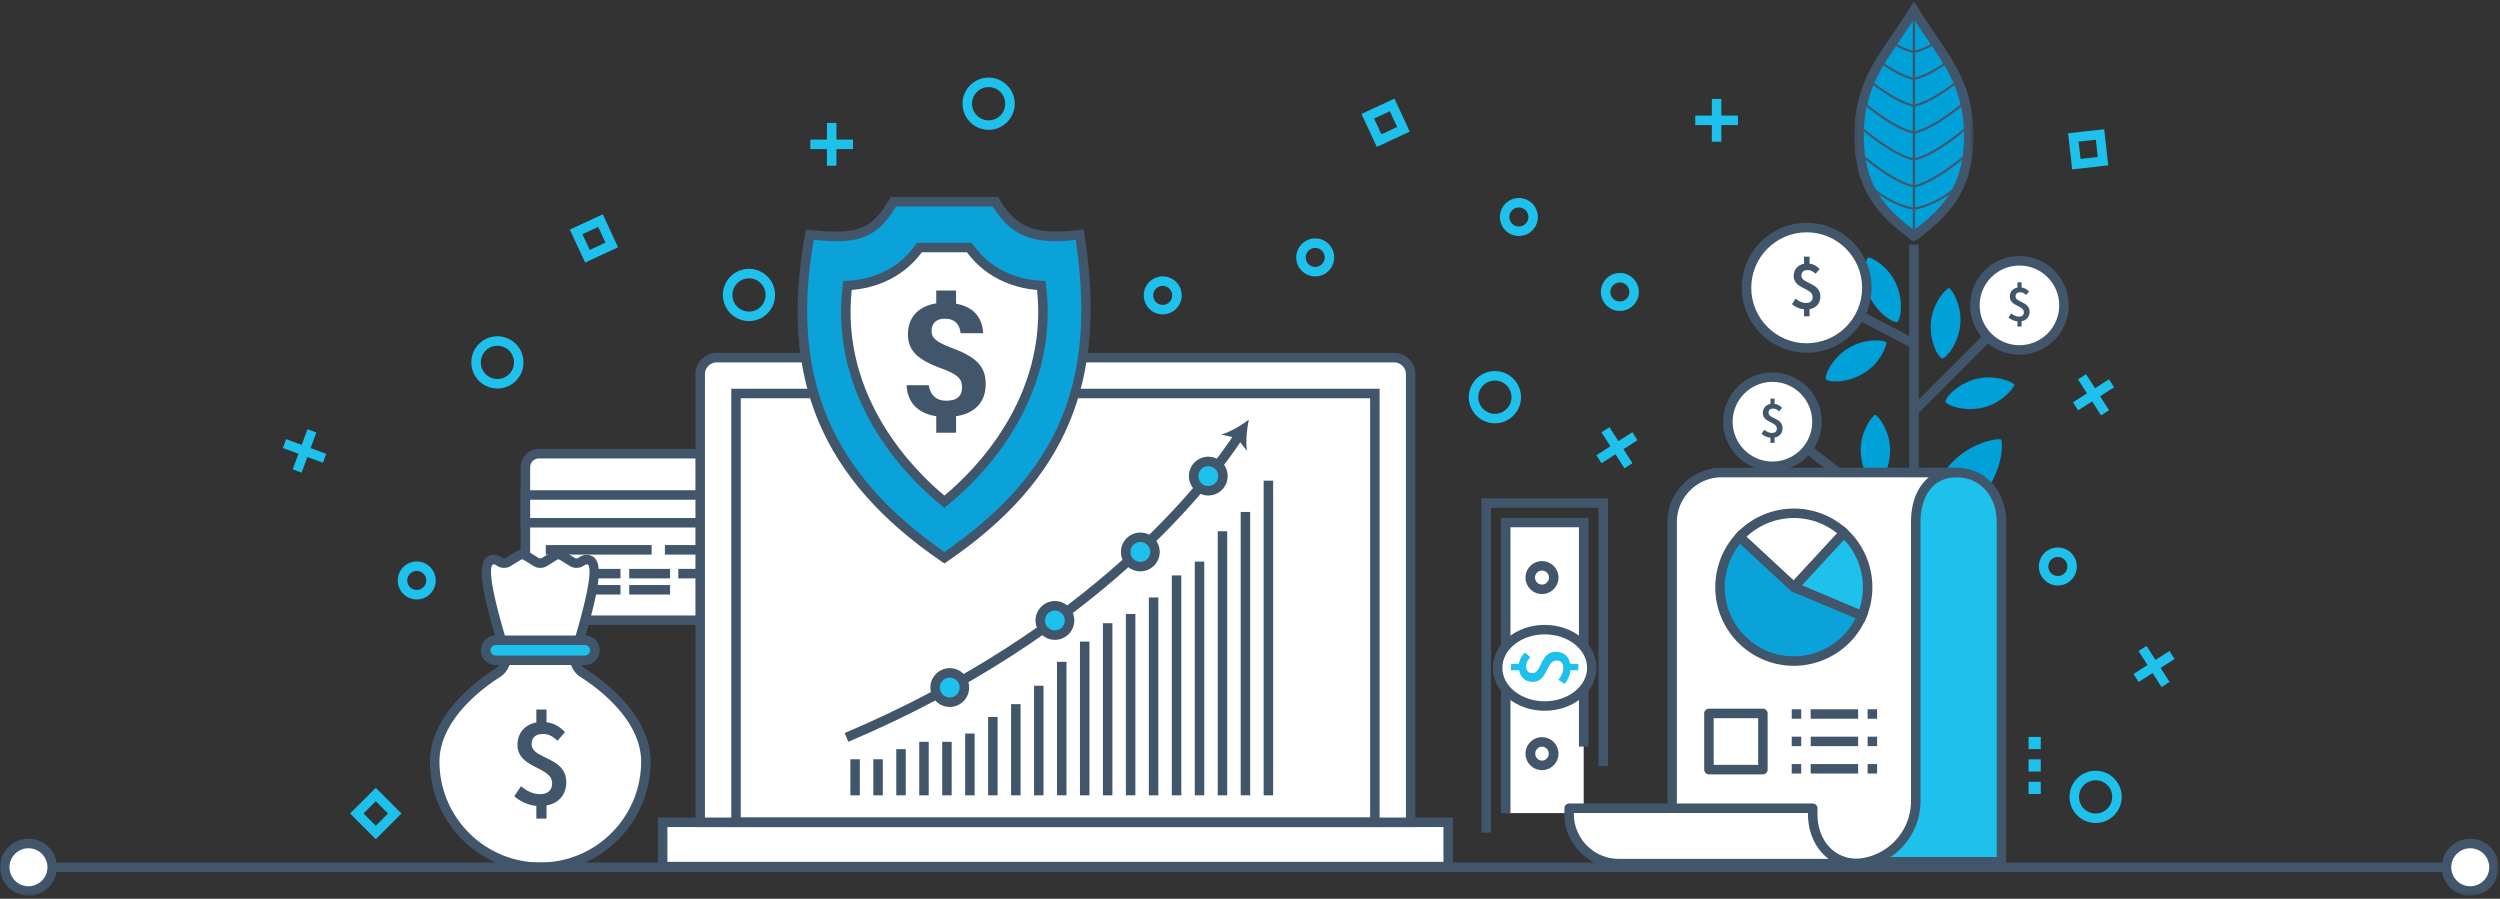 <svg width="701" height="252" xmlns="http://www.w3.org/2000/svg" xmlns:xlink="http://www.w3.org/1999/xlink"><rect width="100%" height="100%" fill="#333333" stroke="none"/><defs><path id="a" d="M1.179.834h33.437v67.56H1.18z"/><path id="c" d="M0 251.668h700.637V.834H0z"/></defs><g fill="none" fill-rule="evenodd"><path fill="#42566B" d="M535.334 156.013h2.66V68.586h-2.66z"/><path fill="#42566B" d="M535.848 150.115l-32.532-25.27 1.633-2.103 32.532 25.27zM537.605 116.189l-1.881-1.883 23.49-23.516 1.881 1.883zM536.05 97.573l-16.267-8.49 1.23-2.361 16.266 8.49z"/><g transform="translate(0 -.502)"><path d="M541.447 146.51c-1.164-1.693-.094-9.438 5.139-15.503 5.18-6 12.681-7.68 14.533-7.288.654 1.777.085 9.45-5.095 15.45-5.235 6.066-12.733 8.248-14.577 7.342M511.98 106.843c-.396-1.302 1.83-5.972 6.347-8.744 4.47-2.744 9.537-2.297 10.627-1.68.057 1.253-1.841 5.98-6.31 8.723-4.518 2.773-9.684 2.644-10.665 1.701M531.983 90.812c-1.34.228-5.687-2.572-7.866-7.407-2.155-4.784-1.07-9.762-.32-10.765 1.247.102 5.691 2.584 7.846 7.368 2.18 4.835 1.397 9.95.34 10.804M525.898 136.712c-1.315-.34-4.145-4.67-4.165-9.973-.02-5.25 2.997-9.352 4.09-9.962 1.1.602 4.147 4.682 4.165 9.93.02 5.305-2.777 9.655-4.09 10.005M505.35 150.895c.018-1.36 3.55-5.135 8.695-6.41 5.089-1.26 9.784.702 10.634 1.62-.323 1.211-3.562 5.14-8.651 6.402-5.144 1.274-10.03-.417-10.679-1.612M545.509 113.14c.017-1.36 3.552-5.135 8.695-6.41 5.088-1.26 9.785.702 10.635 1.622-.324 1.21-3.562 5.139-8.653 6.4-5.143 1.274-10.028-.417-10.677-1.611M544.575 101.039c-1.276-.472-3.651-5.066-3.134-10.345.51-5.223 3.927-8.998 5.076-9.495 1.03.71 3.65 5.078 3.138 10.3-.515 5.28-3.738 9.325-5.08 9.54M536.664 66.722c-8.538-6.49-15.389-13.03-15.389-28.186 0-16.052 8.124-23.165 15.39-35.137 7.263 11.972 15.388 19.085 15.388 35.137 0 15.156-6.852 21.696-15.389 28.186" fill="#00A0D8"/><g transform="translate(518.767)"><mask id="b" fill="#fff"><use xlink:href="#a"/></mask><path d="M17.898 5.917c-1.303 2.044-2.61 3.95-3.886 5.807C8.554 19.678 3.84 26.546 3.84 38.537c0 14.19 6.035 20.325 14.059 26.509 8.023-6.184 14.058-12.32 14.058-26.51 0-11.99-4.715-18.858-10.173-26.812-1.276-1.857-2.583-3.763-3.885-5.807zm0 62.476l-.804-.61C8.387 61.162 1.18 54.394 1.18 38.536c0-12.818 4.932-20.002 10.641-28.32 1.627-2.37 3.31-4.822 4.942-7.51L17.898.833l1.136 1.874c1.632 2.688 3.314 5.14 4.941 7.51 5.71 8.318 10.641 15.502 10.641 28.32 0 15.858-7.208 22.626-15.915 29.245l-.803.611z" fill="#42566B" mask="url(#b)"/></g><path d="M549.868 51.369c-.194.493-.404.97-.622 1.437-3.702 3.406-8.29 5.808-12.533 6.513a.406.406 0 01-.098 0c-4.242-.705-8.831-3.107-12.535-6.513a27.62 27.62 0 01-.62-1.437c3.76 3.842 8.685 6.583 13.204 7.346 4.518-.763 9.444-3.504 13.204-7.346" fill="#42566B"/><path d="M551.817 43.134a36.16 36.16 0 01-.104.898c-4.211 3.652-10.82 8.3-14.999 8.993a.313.313 0 01-.1 0c-4.18-.693-10.787-5.34-15-8.993a36.198 36.198 0 01-.102-.898c4.07 3.604 10.974 8.566 15.152 9.288 4.179-.722 11.081-5.684 15.153-9.288" fill="#42566B"/><path d="M551.948 35.48c.017.253.028.514.041.773-4.194 3.686-11.001 8.527-15.275 9.236a.305.305 0 01-.099 0c-4.274-.709-11.081-5.55-15.278-9.236.013-.259.026-.518.044-.773 4.051 3.613 11.059 8.676 15.283 9.405 4.225-.73 11.231-5.792 15.284-9.405" fill="#42566B"/><path d="M550.904 28.85c.056.219.109.44.16.661-4.219 3.553-10.38 7.782-14.35 8.44a.305.305 0 01-.099 0c-3.973-.658-10.133-4.886-14.351-8.439.052-.222.105-.443.16-.661 4.13 3.499 10.359 7.827 14.24 8.498 3.88-.671 10.11-5 14.24-8.498" fill="#42566B"/><path d="M548.857 22.977c.085.193.172.383.255.578-4.012 3.126-9.005 6.297-12.399 6.859a.305.305 0 01-.098 0c-3.395-.562-8.387-3.733-12.4-6.86.083-.194.17-.384.256-.577 3.951 3.085 8.912 6.268 12.193 6.833 3.282-.565 8.242-3.748 12.193-6.833M545.99 17.56c.106.175.21.354.315.53-3.357 2.34-6.957 4.35-9.592 4.786a.305.305 0 01-.098 0c-2.635-.436-6.235-2.446-9.592-4.787.105-.175.209-.354.316-.53 3.286 2.296 6.803 4.279 9.325 4.716 2.523-.437 6.037-2.42 9.326-4.716M542.524 12.254l.347.507c-2.243 1.31-4.412 2.29-6.157 2.578a.245.245 0 01-.099 0c-1.746-.289-3.917-1.269-6.157-2.578l.345-.507c2.15 1.256 4.216 2.198 5.862 2.483 1.644-.285 3.71-1.227 5.859-2.483" fill="#42566B"/><mask id="d" fill="#fff"><use xlink:href="#c"/></mask><path fill="#42566B" mask="url(#d)" d="M536.332 66.721h.665V3.398h-.665z"/><path d="M566.253 98.631c-6.888 0-12.49-5.609-12.49-12.502 0-6.892 5.602-12.501 12.49-12.501 6.886 0 12.487 5.609 12.487 12.5 0 6.894-5.601 12.503-12.487 12.503" fill="#FFF" mask="url(#d)"/><path d="M566.253 74.96c-6.154 0-11.16 5.01-11.16 11.17 0 6.159 5.006 11.168 11.16 11.168 6.152 0 11.157-5.01 11.157-11.168 0-6.16-5.005-11.17-11.157-11.17m0 25.001c-7.62 0-13.82-6.205-13.82-13.83 0-7.63 6.2-13.835 13.82-13.835 7.619 0 13.817 6.206 13.817 13.834 0 7.626-6.198 13.831-13.817 13.831" fill="#42566B" mask="url(#d)"/><path d="M568.096 83.216c-.535-.493-.984-.767-1.679-.767-.78 0-1.257.406-1.257 1.157 0 1.738 3.934 1.39 3.934 4.314 0 1.376-.81 2.389-2.242 2.65v1.489h-1.157v-1.446c-.883-.087-1.85-.492-2.502-1.1l.753-1.13c.68.536 1.36.897 2.14.897.94 0 1.402-.462 1.402-1.244 0-1.91-3.933-1.635-3.933-4.357 0-1.346.84-2.302 2.14-2.534V79.67h1.157v1.447c.926.116 1.56.565 2.097 1.13l-.853.969z" fill="#42566B" mask="url(#d)"/><path d="M496.992 131.253c-6.887 0-12.488-5.608-12.488-12.502 0-6.892 5.601-12.5 12.488-12.5s12.489 5.608 12.489 12.5c0 6.894-5.602 12.502-12.49 12.502" fill="#FFF" mask="url(#d)"/><path d="M496.993 107.582c-6.153 0-11.159 5.01-11.159 11.17 0 6.158 5.006 11.169 11.159 11.169 6.152 0 11.157-5.011 11.157-11.17 0-6.158-5.005-11.169-11.157-11.169m0 25.002c-7.62 0-13.82-6.205-13.82-13.833 0-7.627 6.2-13.832 13.82-13.832s13.818 6.205 13.818 13.832c0 7.628-6.199 13.833-13.818 13.833" fill="#42566B" mask="url(#d)"/><path d="M498.835 115.838c-.534-.493-.983-.767-1.678-.767-.78 0-1.257.406-1.257 1.157 0 1.738 3.932 1.39 3.932 4.315 0 1.375-.808 2.389-2.24 2.65v1.488h-1.157v-1.446c-.883-.086-1.85-.491-2.503-1.1l.753-1.13c.68.536 1.36.897 2.14.897.94 0 1.403-.462 1.403-1.244 0-1.91-3.933-1.635-3.933-4.356 0-1.347.84-2.303 2.14-2.534v-1.477h1.156v1.449c.927.115 1.562.564 2.098 1.129l-.854.97z" fill="#42566B" mask="url(#d)"/><path d="M506.595 98.088c-9.303 0-16.872-7.577-16.872-16.888 0-9.313 7.569-16.89 16.872-16.89s16.872 7.577 16.872 16.89c0 9.311-7.569 16.888-16.872 16.888" fill="#FFF" mask="url(#d)"/><path d="M506.595 65.643c-8.568 0-15.54 6.978-15.54 15.556s6.972 15.557 15.54 15.557c8.569 0 15.542-6.979 15.542-15.557s-6.973-15.556-15.542-15.556m0 33.776c-10.036 0-18.2-8.173-18.2-18.22 0-10.046 8.164-18.22 18.2-18.22s18.202 8.174 18.202 18.22c0 10.047-8.166 18.22-18.202 18.22" fill="#42566B" mask="url(#d)"/><path d="M509.085 77.263c-.722-.666-1.329-1.036-2.266-1.036-1.054 0-1.698.548-1.698 1.564 0 2.346 5.313 1.877 5.313 5.827 0 1.858-1.096 3.227-3.029 3.58v2.01h-1.563v-1.953c-1.192-.115-2.498-.664-3.38-1.484l1.017-1.526c.919.723 1.838 1.21 2.891 1.21 1.27 0 1.895-.624 1.895-1.68 0-2.58-5.313-2.21-5.313-5.886 0-1.819 1.133-3.11 2.89-3.423v-1.994h1.563v1.956c1.252.156 2.11.762 2.832 1.525l-1.152 1.31z" fill="#42566B" mask="url(#d)"/><path d="M236.733 170.61a3.805 3.805 0 01-3.804 3.807h-81.804a3.806 3.806 0 01-3.804-3.807v-39.084a3.806 3.806 0 013.804-3.807h81.804a3.805 3.805 0 013.804 3.807v39.084z" fill="#FFF" mask="url(#d)"/><path d="M151.125 129.05a2.478 2.478 0 00-2.474 2.476v39.084a2.478 2.478 0 002.474 2.476h81.804a2.478 2.478 0 002.474-2.476v-39.084a2.478 2.478 0 00-2.474-2.475h-81.804zm81.804 46.699h-81.804a5.142 5.142 0 01-5.134-5.139v-39.084a5.142 5.142 0 015.134-5.139h81.804a5.142 5.142 0 015.135 5.139v39.084a5.142 5.142 0 01-5.135 5.139z" fill="#42566B" mask="url(#d)"/><path fill="#FFF" mask="url(#d)" d="M147.32 147.08h89.413v-7.782H147.32z"/><path d="M148.65 145.75h86.754v-5.12h-86.753v5.12zm-2.66 2.664h92.075v-10.448H145.99v10.448z" fill="#42566B" mask="url(#d)"/><path d="M186.44 154.677h27.668" fill="#FFF" mask="url(#d)"/><path fill="#42566B" mask="url(#d)" d="M186.44 156.01h27.668v-2.664h-27.667z"/><path d="M153.039 154.677h29.68" fill="#FFF" mask="url(#d)"/><path fill="#42566B" mask="url(#d)" d="M153.039 156.01h29.679v-2.664h-29.68z"/><path d="M153.039 161.35h20.94" fill="#FFF" mask="url(#d)"/><path fill="#42566B" mask="url(#d)" d="M153.039 162.682h20.94v-2.663h-20.94z"/><path d="M176.432 161.35h11.445" fill="#FFF" mask="url(#d)"/><path fill="#42566B" mask="url(#d)" d="M176.433 162.682h11.444v-2.663h-11.444z"/><path d="M153.039 165.877h20.94" fill="#FFF" mask="url(#d)"/><path fill="#42566B" mask="url(#d)" d="M153.039 167.209h20.94v-2.663h-20.94z"/><path d="M176.432 165.877h11.445" fill="#FFF" mask="url(#d)"/><path fill="#42566B" mask="url(#d)" d="M176.433 167.209h11.444v-2.663h-11.444z"/><path d="M190.192 161.35h11.445" fill="#FFF" mask="url(#d)"/><path fill="#42566B" mask="url(#d)" d="M190.192 162.682h11.445v-2.663h-11.445zM418.074 233.967h-2.66V140.22h35.448v75.104h-2.66v-72.44h-30.128z"/><path fill="#FFF" mask="url(#d)" d="M422.208 228.496h21.86v-81.472h-21.86z"/><path fill="#42566B" mask="url(#d)" d="M423.539 228.496h-2.66v-82.804h24.52v64.162h-2.66v-61.499h-19.2z"/><path d="M446.345 187.76c0 5.915-5.913 10.71-13.207 10.71-7.294 0-13.206-4.795-13.206-10.71 0-5.915 5.912-10.712 13.206-10.712s13.207 4.797 13.207 10.712" fill="#FFF" mask="url(#d)"/><path d="M433.138 178.381c-6.548 0-11.876 4.207-11.876 9.379s5.328 9.38 11.876 9.38c6.549 0 11.877-4.208 11.877-9.38 0-5.172-5.328-9.379-11.877-9.379m0 21.421c-8.014 0-14.536-5.402-14.536-12.042s6.522-12.042 14.536-12.042c8.016 0 14.538 5.402 14.538 12.042s-6.522 12.042-14.538 12.042" fill="#42566B" mask="url(#d)"/><path d="M429.104 184.78c-.75.815-1.168 1.501-1.168 2.561 0 1.19.617 1.919 1.763 1.919 2.647 0 2.117-6.004 6.573-6.004 2.095 0 3.638 1.237 4.036 3.422h2.267v1.766h-2.202c-.132 1.349-.75 2.825-1.675 3.82l-1.721-1.148c.815-1.038 1.365-2.077 1.365-3.267 0-1.435-.704-2.143-1.895-2.143-2.91 0-2.492 6.005-6.637 6.005-2.051 0-3.506-1.28-3.859-3.267h-2.25v-1.766h2.206c.176-1.414.86-2.383 1.72-3.201l1.477 1.302z" fill="#1EC1EB" mask="url(#d)"/><path d="M435.658 162.452a3.286 3.286 0 01-3.284 3.288 3.286 3.286 0 01-3.283-3.288 3.286 3.286 0 013.283-3.288 3.286 3.286 0 013.284 3.288" fill="#FFF" mask="url(#d)"/><path d="M432.374 160.496a1.956 1.956 0 000 3.912 1.956 1.956 0 000-3.912m0 6.574a4.62 4.62 0 01-4.614-4.618c0-2.546 2.07-4.619 4.614-4.619a4.623 4.623 0 014.615 4.62 4.62 4.62 0 01-4.615 4.617" fill="#42566B" mask="url(#d)"/><path d="M435.658 211.824a3.286 3.286 0 01-3.284 3.288 3.286 3.286 0 01-3.283-3.288 3.286 3.286 0 013.283-3.287 3.286 3.286 0 013.284 3.287" fill="#FFF" mask="url(#d)"/><path d="M432.374 209.869a1.957 1.957 0 000 3.912 1.957 1.957 0 000-3.912m0 6.574a4.621 4.621 0 01-4.614-4.618c0-2.548 2.07-4.62 4.614-4.62a4.622 4.622 0 014.615 4.62 4.621 4.621 0 01-4.615 4.618" fill="#42566B" mask="url(#d)"/><path fill="#FFF" mask="url(#d)" d="M185.812 243.5h220.261v-12.43H185.812z"/><path d="M187.14 242.168h217.602v-9.765H187.14v9.765zm-2.66 2.663h222.922V229.74H184.48v15.09z" fill="#42566B" mask="url(#d)"/><path d="M395.55 231.07V105.449a4.668 4.668 0 00-4.663-4.666h-189.89a4.669 4.669 0 00-4.664 4.666v125.62H395.55z" fill="#FFF" mask="url(#d)"/><path d="M197.664 229.74h196.557V105.45a3.338 3.338 0 00-3.334-3.336h-189.89a3.338 3.338 0 00-3.333 3.336v124.29zm199.217 2.663H195.004V105.45a6.003 6.003 0 015.994-5.999h189.89a6.003 6.003 0 015.993 5.999v126.953z" fill="#42566B" mask="url(#d)"/><path d="M207.709 229.739h176.468v-117.57H207.71v117.57zm-2.662 2.663h181.79V109.505h-181.79v122.897z" fill="#42566B" mask="url(#d)"/><path d="M237.877 208.5l-1.036-2.453c69.594-29.478 101.318-71.74 109.383-83.99l2.222 1.468c-8.17 12.407-40.285 55.206-110.569 84.974" fill="#42566B" mask="url(#d)"/><path d="M350.167 118.178c-2.163 1.642-5.22 3.445-7.711 4.181l4.424.99 2.77 3.592c-.39-2.571-.054-6.105.517-8.763" fill="#42566B" mask="url(#d)"/><path d="M270.416 193.289a4.107 4.107 0 01-4.104 4.11 4.107 4.107 0 01-4.105-4.11 4.107 4.107 0 014.105-4.11 4.107 4.107 0 014.104 4.11" fill="#1EC1EB" mask="url(#d)"/><path d="M266.31 190.512a2.78 2.78 0 00-2.773 2.777 2.78 2.78 0 002.774 2.777 2.78 2.78 0 002.775-2.777 2.78 2.78 0 00-2.775-2.777m0 8.218c-2.996 0-5.434-2.441-5.434-5.441s2.438-5.44 5.434-5.44a5.443 5.443 0 015.435 5.44c0 3-2.438 5.44-5.435 5.44" fill="#42566B" mask="url(#d)"/><path d="M299.903 174.475a4.107 4.107 0 01-4.104 4.11 4.107 4.107 0 01-4.105-4.11 4.107 4.107 0 014.105-4.11 4.107 4.107 0 014.104 4.11" fill="#1EC1EB" mask="url(#d)"/><path d="M295.799 171.699a2.778 2.778 0 00-2.774 2.776 2.779 2.779 0 002.774 2.778 2.779 2.779 0 002.773-2.778 2.778 2.778 0 00-2.773-2.776m0 8.217a5.443 5.443 0 01-5.434-5.44c0-3.001 2.437-5.44 5.434-5.44a5.443 5.443 0 015.433 5.44c0 3-2.438 5.44-5.433 5.44" fill="#42566B" mask="url(#d)"/><path d="M323.853 155.269a4.107 4.107 0 01-4.103 4.109 4.107 4.107 0 01-4.105-4.11 4.107 4.107 0 014.105-4.109 4.107 4.107 0 014.103 4.11" fill="#1EC1EB" mask="url(#d)"/><path d="M319.749 152.492a2.78 2.78 0 00-2.775 2.777 2.78 2.78 0 002.775 2.777 2.78 2.78 0 002.775-2.777 2.78 2.78 0 00-2.775-2.777m0 8.217a5.444 5.444 0 01-5.435-5.44c0-3 2.438-5.44 5.435-5.44a5.443 5.443 0 015.435 5.44c0 3-2.438 5.44-5.435 5.44" fill="#42566B" mask="url(#d)"/><path d="M342.91 134a4.107 4.107 0 01-4.103 4.109 4.107 4.107 0 01-4.105-4.11 4.107 4.107 0 014.105-4.109 4.107 4.107 0 014.104 4.11" fill="#1EC1EB" mask="url(#d)"/><path d="M338.806 131.224a2.78 2.78 0 00-2.774 2.776 2.78 2.78 0 002.774 2.778A2.78 2.78 0 00341.58 134a2.78 2.78 0 00-2.774-2.776m0 8.217a5.444 5.444 0 01-5.435-5.441c0-3 2.439-5.44 5.435-5.44a5.442 5.442 0 015.434 5.44c0 3-2.437 5.44-5.434 5.44M238.44 223.51h2.66v-10.106h-2.66zM244.878 223.51h2.66v-10.106h-2.66zM251.316 223.51h2.66v-12.942h-2.66zM257.754 223.51h2.66v-15.005h-2.66zM264.192 223.51h2.66v-15.005h-2.66zM270.631 223.51h2.66v-17.326h-2.66zM277.07 223.51h2.66v-21.965h-2.66zM283.507 223.51h2.66v-25.575h-2.66zM289.945 223.51h2.66v-30.73h-2.66zM296.383 223.51h2.66v-37.432h-2.66zM302.821 223.51h2.66v-43.105h-2.66zM309.26 223.51h2.66v-48.26h-2.66zM315.699 223.51h2.66v-50.84h-2.66zM322.137 223.51h2.66v-55.48h-2.66zM328.575 223.51h2.66v-61.667h-2.66zM335.013 223.51h2.66v-65.534h-2.66zM341.45 223.51h2.661v-74.04h-2.66zM347.89 223.51h2.66v-79.456h-2.66zM354.328 223.51h2.66v-88.22h-2.66z" fill="#42566B" mask="url(#d)"/><path d="M227.07 66.337c12.064 1.099 17.685.848 23.413-9.266h28.65c5.684 10.042 13.321 10.42 23.615 9.234 7.078 45.066-7.908 70.056-37.94 90.583-30.202-20.643-45.593-47.512-37.737-90.551" fill="#0BA2D9" mask="url(#d)"/><path d="M228.166 67.771c-6.66 38.298 4.675 65.358 36.64 87.502 32.047-22.18 42.775-47.662 36.821-87.506-9.194.97-17.288.586-23.26-9.365H251.25c-5.934 10.026-12.173 10.316-23.084 9.37zm36.64 90.729l-.75-.512c-33.86-23.141-45.67-51.482-38.294-91.89l.218-1.198 1.212.11c12.16 1.113 16.89.67 22.133-8.596l.382-.675h30.2l.383.675c5.003 8.838 11.443 9.817 22.306 8.568l1.267-.147.2 1.262c6.518 41.507-4.998 68.988-38.507 91.891l-.75.512z" fill="#42566B" mask="url(#d)"/><path d="M264.807 141.169c-7.87-6.292-31.202-27.925-27.186-60.6 4.933-.244 14.082-1.96 20.19-10.66h13.992c6.109 8.7 15.256 10.416 20.19 10.66 4.015 32.675-19.316 54.308-27.186 60.6" fill="#FFF" mask="url(#d)"/><path d="M238.818 81.823c-3.182 30.417 18.03 51.049 25.989 57.63 7.958-6.581 29.17-27.213 25.99-57.63-5.221-.453-13.697-2.518-19.673-10.582H258.49c-5.977 8.064-14.452 10.13-19.673 10.582zm25.989 61.05l-.83-.663c-7.535-6.021-31.797-28.279-27.676-61.801l.137-1.112 1.117-.056c4.673-.233 13.38-1.855 19.168-10.097l.398-.566h15.373l.397.566c5.79 8.242 14.495 9.864 19.168 10.097l1.117.056.137 1.112c4.12 33.522-20.142 55.78-27.676 61.801l-.83.663z" fill="#42566B" mask="url(#d)"/><path d="M262.524 121.843v-4.629c-5.42-.839-8.128-4.112-8.314-8.694h6.212c.42 2.758 2.102 4.346 4.903 4.346 3.222 0 4.436-1.495 4.436-3.785 0-2.384-1.214-3.6-5.697-5.236-7.053-2.525-9.48-5.236-9.48-9.583 0-5.376 3.643-8.042 7.94-8.697v-3.598h5.557v3.691c4.857.842 7.332 3.789 7.613 8.277h-6.353c-.14-1.824-1.12-4.069-4.343-4.069-2.569-.045-3.783 1.403-3.783 3.46 0 1.776.934 2.993 5.884 4.816 7.053 2.616 9.293 5.422 9.293 10.052 0 5.469-3.454 8.274-8.31 9.02v4.629h-5.558z" fill="#42566B" mask="url(#d)"/><path fill="#1EC1EB" mask="url(#d)" d="M568.814 223.134h3.412v-3.415h-3.412zM568.814 216.841h3.412v-3.416h-3.412zM568.814 210.548h3.412v-3.416h-3.412zM506.262 242.13v-95.227c0-7.617-17.132-13.747-24.72-13.837v-.004l67.249-.054v.005c7.588.09 12.422 6.273 12.422 13.89v95.226h-54.95z"/><path d="M507.593 240.798h52.29v-93.895c0-7.317-4.568-12.482-11.108-12.558l-.405-.006-54.819.044c7.105 2.63 14.042 7.051 14.042 12.52v93.895zm54.95 2.663h-57.61v-96.558c0-6.444-15.899-12.417-23.408-12.505l-1.314-.016v-2.646l1.329-.006 68.58-.055v.08c7.273.744 12.423 6.91 12.423 15.148v96.558z" fill="#42566B" mask="url(#d)"/><path d="M468.866 225.126v-78.222c0-7.618 6.124-13.801 13.714-13.892v-.005h65.9v.005c-7.59.091-11.309 6.274-11.309 13.892v78.222c0 9.68-7.838 17.523-17.509 17.525l-63.667.002v-.63c7.418-2.035 12.87-8.825 12.87-16.897" fill="#FFF" mask="url(#d)"/><path d="M482.697 134.34a1.285 1.285 0 01-.102.004c-6.837.08-12.399 5.716-12.399 12.56v78.222c0 6.74-3.608 12.853-9.195 16.195l58.66-.003c8.922 0 16.18-7.264 16.18-16.192v-78.222c0-5.567 1.83-9.958 4.989-12.565h-58.133zm-26.701 109.644a1.33 1.33 0 01-1.33-1.332v-.63c0-.599.4-1.126.977-1.284 7.002-1.92 11.893-8.34 11.893-15.612v-78.222c0-8.256 6.674-15.058 14.905-15.22.045-.005.091-.008.138-.008h65.9a1.335 1.335 0 01.016 2.668c-7.368.087-9.994 6.545-9.994 12.56v78.222c0 10.396-8.45 18.855-18.84 18.855l-63.665.003z" fill="#42566B" mask="url(#d)"/><path d="M508.292 227.132v1.626c0 7.618 4.861 13.802 12.45 13.89v.005H453.7v-.005c-7.59-.088-13.715-6.272-13.715-13.89v-1.626h68.307z" fill="#FFF" mask="url(#d)"/><path d="M453.801 241.32h58.927c-3.562-2.679-5.766-7.178-5.766-12.563v-.293h-65.647v.293c0 6.844 5.563 12.48 12.4 12.56.03 0 .058 0 .086.004m66.94 2.663h-67.042c-.041 0-.084-.002-.124-.006-8.236-.155-14.92-6.96-14.92-15.22v-1.625a1.33 1.33 0 011.33-1.332h68.307c.735 0 1.33.595 1.33 1.332v1.624c0 7.318 4.578 12.481 11.135 12.56a1.333 1.333 0 01-.016 2.667" fill="#42566B" mask="url(#d)"/><path d="M487.8 151.068a20.687 20.687 0 0119.773-6.129 20.686 20.686 0 019.477 5.003l-14.062 15.204-15.188-14.078z" fill="#FFF" mask="url(#d)"/><path d="M489.713 151.027l13.202 12.236 12.224-13.215a19.366 19.366 0 00-7.86-3.81c-6.291-1.434-12.902.399-17.566 4.789m13.274 15.45a1.32 1.32 0 01-.903-.355l-15.188-14.077a1.332 1.332 0 01-.072-1.881 22.07 22.07 0 0121.043-6.524 22.052 22.052 0 0110.087 5.324 1.328 1.328 0 01.072 1.882l-14.063 15.204c-.26.283-.618.427-.976.427" fill="#42566B" mask="url(#d)"/><path d="M517.05 149.942a20.729 20.729 0 015.019 23.232l-19.08-8.028 14.062-15.204z" fill="#1EC1EB" mask="url(#d)"/><path d="M505.254 164.656l16.062 6.756a19.448 19.448 0 00.175-12 19.427 19.427 0 00-4.4-7.555l-11.837 12.799zm17.527 10.262l-22.06-9.282 16.256-17.577.978.906a22.078 22.078 0 016.076 9.659 22.108 22.108 0 01-.735 15.067l-.515 1.227z" fill="#42566B" mask="url(#d)"/><path d="M522.07 173.175a20.713 20.713 0 01-3.895 6.049 20.684 20.684 0 01-19.771 6.128 20.705 20.705 0 01-15.188-14.079 20.74 20.74 0 014.583-20.205l15.188 14.079 19.083 8.028z" fill="#0BA2D9" mask="url(#d)"/><path d="M487.906 152.981a19.458 19.458 0 00-3.42 17.898 19.423 19.423 0 0014.212 13.173c6.723 1.532 13.814-.665 18.501-5.733a19.393 19.393 0 003.088-4.45l-18.03-7.587-14.35-13.3zm15.055 34.213a21.87 21.87 0 01-4.852-.544c-7.651-1.739-13.845-7.48-16.163-14.983-2.323-7.502-.452-15.742 4.879-21.503l.902-.978 15.992 14.823 20.093 8.455-.516 1.227a21.956 21.956 0 01-4.145 6.438c-4.208 4.55-10.12 7.065-16.19 7.065zM478.89 202.042h4.886v-2.663h-4.887v2.663zm7.547 0h2.66v-2.663h-2.66v2.663zm15.962 0h2.66v-2.663h-2.66v2.663zm5.32 0h13.302v-2.663H507.72v2.663zm15.963 0h2.66v-2.663h-2.66v2.663zM478.89 209.724h4.886v-2.663h-4.887v2.663zm7.547 0h2.66v-2.663h-2.66v2.663zm15.962 0h2.66v-2.663h-2.66v2.663zm5.32 0h13.302v-2.663H507.72v2.663zm15.963 0h2.66v-2.663h-2.66v2.663zM478.89 217.406h4.886v-2.664h-4.887v2.664zm7.547 0h2.66v-2.664h-2.66v2.664zm15.962 0h2.66v-2.664h-2.66v2.664zm5.32 0h13.302v-2.664H507.72v2.664zm15.963 0h2.66v-2.664h-2.66v2.664z" fill="#42566B" mask="url(#d)"/><path fill="#FFF" mask="url(#d)" d="M479.189 216.303h15.124v-15.754h-15.124z"/><path d="M480.519 214.971h12.464v-13.09h-12.464v13.09zm13.794 2.664h-15.124a1.33 1.33 0 01-1.33-1.332v-15.754a1.33 1.33 0 011.33-1.331h15.124c.735 0 1.33.595 1.33 1.331v15.754a1.33 1.33 0 01-1.33 1.332z" fill="#42566B" mask="url(#d)"/><path d="M163.551 189.254a5.27 5.27 0 01-2.449-4.714c.052-1.053 8.3-24.568 4.437-26.847a2.05 2.05 0 00-2.12.024l-.546.34a2.303 2.303 0 01-2.433 0l-2.784-1.73a2.045 2.045 0 00-2.158 0l-2.784 1.73a2.303 2.303 0 01-2.433 0l-2.784-1.73a2.045 2.045 0 00-2.157 0l-2.785 1.73a2.3 2.3 0 01-2.432 0l-.548-.34a2.047 2.047 0 00-2.118-.024c-3.885 2.29 4.385 25.794 4.436 26.847a5.266 5.266 0 01-2.45 4.714c-8.385 5.293-17.546 14.417-17.546 24.791 0 16.366 13.252 29.633 29.6 29.633 16.35 0 29.602-13.267 29.602-29.633 0-10.374-9.161-19.498-17.548-24.791" fill="#FFF" mask="url(#d)"/><path d="M138.496 158.74a.706.706 0 00-.364.1c-.63.508-1.49 3.72 4.218 22.462.723 2.378.856 2.83.872 3.171a6.608 6.608 0 01-3.07 5.907c-3.97 2.508-16.925 11.62-16.925 23.666 0 15.606 12.682 28.302 28.27 28.302 15.591 0 28.272-12.696 28.272-28.302 0-12.044-12.953-21.157-16.927-23.666a6.607 6.607 0 01-3.07-5.907c.018-.342.15-.793.874-3.18 5.681-18.707 4.835-21.937 4.208-22.46a.709.709 0 00-.73.015l-.549.34a3.607 3.607 0 01-3.836.001l-2.784-1.73a.73.73 0 00-.757 0l-2.782 1.73a3.61 3.61 0 01-3.835 0l-2.784-1.73a.73.73 0 00-.756 0l-2.785 1.73a3.605 3.605 0 01-3.835 0l-.548-.34a.709.709 0 00-.377-.108m13.001 86.27c-17.054 0-30.93-13.891-30.93-30.965 0-13.409 13.906-23.228 18.167-25.919a3.94 3.94 0 001.83-3.522c-.035-.149-.386-1.303-.76-2.527-5.14-16.88-5.96-23.8-3.022-25.532a3.363 3.363 0 013.495.04l.547.341a.982.982 0 001.03 0l2.785-1.731a3.356 3.356 0 013.558-.001l2.786 1.732a.973.973 0 001.03 0l2.783-1.731a3.361 3.361 0 013.561-.001l2.784 1.732a.973.973 0 001.031 0l.545-.34a3.36 3.36 0 013.496-.04c2.925 1.724 2.104 8.641-3.022 25.522-.373 1.226-.725 2.387-.77 2.633-.061 1.32.64 2.669 1.84 3.425 4.263 2.691 18.168 12.512 18.168 25.92 0 17.073-13.875 30.964-30.932 30.964" fill="#42566B" mask="url(#d)"/><path d="M164.021 185.64h-25.047a2.812 2.812 0 01-2.802-2.804 2.812 2.812 0 012.802-2.807h25.047a2.812 2.812 0 012.803 2.807 2.812 2.812 0 01-2.803 2.804" fill="#1EC1EB" mask="url(#d)"/><path d="M138.975 181.362a1.474 1.474 0 000 2.947h25.047a1.474 1.474 0 000-2.947h-25.047zm25.047 5.61h-25.047a4.14 4.14 0 01-4.133-4.137 4.139 4.139 0 014.133-4.136h25.047a4.139 4.139 0 014.132 4.136 4.139 4.139 0 01-4.132 4.137zM156.318 208.205c-1.32-1.215-2.428-1.894-4.142-1.894-1.927 0-3.106 1-3.106 2.86 0 4.287 9.712 3.43 9.712 10.65 0 3.395-2.002 5.897-5.534 6.544v3.674h-2.855v-3.57c-2.18-.213-4.57-1.213-6.18-2.715l1.858-2.79c1.679 1.323 3.357 2.214 5.286 2.214 2.318 0 3.461-1.141 3.461-3.07 0-4.717-9.71-4.04-9.71-10.76 0-3.324 2.07-5.682 5.285-6.255v-3.644h2.855v3.574c2.286.286 3.855 1.393 5.176 2.787l-2.106 2.395zM7.981 245.01h684.675v-2.663H7.98z" fill="#42566B" mask="url(#d)"/><path d="M1.33 243.678a6.655 6.655 0 016.651-6.658 6.654 6.654 0 016.65 6.658 6.653 6.653 0 01-6.65 6.658 6.654 6.654 0 01-6.65-6.658" fill="#FFF" mask="url(#d)"/><path d="M7.981 238.353a5.329 5.329 0 00-5.32 5.326 5.329 5.329 0 005.32 5.327 5.329 5.329 0 005.32-5.327 5.329 5.329 0 00-5.32-5.326m0 13.316c-4.402 0-7.981-3.583-7.981-7.99 0-4.406 3.58-7.989 7.981-7.989 4.402 0 7.981 3.583 7.981 7.99 0 4.406-3.58 7.989-7.981 7.989" fill="#42566B" mask="url(#d)"/><path d="M686.004 243.678a6.654 6.654 0 016.651-6.658 6.655 6.655 0 016.651 6.658 6.654 6.654 0 01-6.65 6.658 6.653 6.653 0 01-6.652-6.658" fill="#FFF" mask="url(#d)"/><path d="M692.655 238.353a5.329 5.329 0 00-5.32 5.326 5.329 5.329 0 005.32 5.327 5.329 5.329 0 005.321-5.327 5.329 5.329 0 00-5.32-5.326m0 13.316c-4.402 0-7.982-3.583-7.982-7.99 0-4.406 3.58-7.989 7.981-7.989 4.402 0 7.981 3.583 7.981 7.99 0 4.406-3.58 7.989-7.98 7.989" fill="#42566B" mask="url(#d)"/><path d="M414.622 110.873c-.55 2.51 1.04 5 3.55 5.552a4.66 4.66 0 005.545-3.553c.55-2.509-1.042-5-3.55-5.551a4.66 4.66 0 00-5.545 3.552m11.693 2.572c-.865 3.944-4.776 6.447-8.716 5.582-3.94-.867-6.44-4.78-5.576-8.725.866-3.944 4.777-6.449 8.717-5.582 3.938.866 6.44 4.78 5.575 8.725M584.322 227.242a4.658 4.658 0 006.584 0 4.67 4.67 0 000-6.59 4.657 4.657 0 00-6.584 0 4.67 4.67 0 000 6.59m8.465-8.473c2.853 2.853 2.853 7.502 0 10.355a7.317 7.317 0 01-10.346 0c-2.853-2.855-2.852-7.502 0-10.355a7.317 7.317 0 0110.346 0M273.921 32.878a4.66 4.66 0 006.584 0 4.671 4.671 0 000-6.59 4.66 4.66 0 00-6.584 0 4.671 4.671 0 000 6.59m8.465-8.474c2.852 2.855 2.852 7.502 0 10.357-2.852 2.855-7.494 2.857-10.346 0-2.853-2.855-2.852-7.502 0-10.357 2.852-2.855 7.494-2.855 10.346 0M206.725 86.502a4.66 4.66 0 006.585 0 4.671 4.671 0 000-6.59 4.66 4.66 0 00-6.585 0 4.669 4.669 0 000 6.59m8.466-8.474c2.851 2.855 2.851 7.502 0 10.357-2.852 2.857-7.495 2.857-10.348 0-2.852-2.855-2.852-7.502 0-10.357 2.852-2.855 7.494-2.855 10.348 0M136.181 105.41a4.66 4.66 0 006.585 0 4.671 4.671 0 000-6.592 4.66 4.66 0 00-6.585 0 4.671 4.671 0 000 6.592m8.466-8.474c2.853 2.855 2.852 7.502 0 10.357-2.852 2.855-7.495 2.856-10.346 0-2.854-2.855-2.852-7.502 0-10.357 2.851-2.855 7.494-2.855 10.346 0M114.975 165.146a2.66 2.66 0 103.762-3.766 2.661 2.661 0 00-3.762 3.766m5.644-5.648a5.338 5.338 0 010 7.532 5.324 5.324 0 01-7.526 0 5.338 5.338 0 010-7.532 5.324 5.324 0 017.526 0M366.906 74.562a2.661 2.661 0 003.762 0 2.67 2.67 0 000-3.767 2.663 2.663 0 00-3.762 0 2.669 2.669 0 000 3.767m5.643-5.65a5.336 5.336 0 010 7.533 5.322 5.322 0 01-7.525 0 5.336 5.336 0 010-7.533 5.323 5.323 0 017.525 0M324.145 85.21a2.661 2.661 0 103.761-3.766 2.661 2.661 0 00-3.761 3.766m5.644-5.65a5.338 5.338 0 010 7.533 5.324 5.324 0 01-7.527 0 5.338 5.338 0 010-7.533 5.325 5.325 0 017.527 0M575.144 161.23a2.663 2.663 0 003.762 0 2.669 2.669 0 000-3.766 2.663 2.663 0 00-3.762 0 2.67 2.67 0 000 3.767m5.643-5.65a5.333 5.333 0 010 7.533 5.32 5.32 0 01-7.524 0 5.336 5.336 0 010-7.533 5.32 5.32 0 017.524 0M451.611 81.8a2.668 2.668 0 002.027 3.173 2.663 2.663 0 001.143-5.203 2.664 2.664 0 00-3.17 2.03m7.795 1.713a5.324 5.324 0 01-6.337 4.06 5.331 5.331 0 01-4.056-6.345 5.327 5.327 0 016.339-4.06 5.33 5.33 0 014.054 6.345M428.542 61.046a2.664 2.664 0 00-2.94-2.35 2.663 2.663 0 00.592 5.293 2.664 2.664 0 002.348-2.943m-7.93.891a5.33 5.33 0 014.694-5.887 5.328 5.328 0 015.88 4.7c.327 2.918-1.78 5.559-4.693 5.886a5.328 5.328 0 01-5.881-4.699M480.003 40.234h2.66V28.249h-2.66z" fill="#1EC1EB" mask="url(#d)"/><path fill="#1EC1EB" mask="url(#d)" d="M475.347 35.573h11.972V32.91h-11.972zM91.469 127.751l-.914 2.501-11.243-4.12.916-2.502z"/><path fill="#1EC1EB" mask="url(#d)" d="M88.697 121.772l-4.115 11.254-2.498-.915 4.115-11.253zM231.87 46.965h2.66V34.98h-2.66z"/><path fill="#1EC1EB" mask="url(#d)" d="M227.214 42.304h11.972v-2.663h-11.972zM449.065 130.394l-1.434-2.244 10.084-6.458 1.434 2.242z"/><path fill="#1EC1EB" mask="url(#d)" d="M455.496 131.809l-6.452-10.095 2.241-1.436 6.453 10.095zM599.672 191.735l-1.433-2.244 10.084-6.458 1.433 2.242z"/><path fill="#1EC1EB" mask="url(#d)" d="M606.103 193.148l-6.452-10.094 2.24-1.434 6.454 10.094zM582.706 115.551l-1.434-2.243 10.084-6.459 1.434 2.243z"/><path fill="#1EC1EB" mask="url(#d)" d="M589.136 116.965l-6.453-10.095 2.241-1.435 6.453 10.094zM101.927 228.604l3.44 3.444 3.44-3.444-3.44-3.443-3.44 3.443zm3.44 7.21l-7.202-7.21 7.202-7.209 7.201 7.21-7.201 7.208zM165.359 70.588l4.412-2.05-2.047-4.416-4.414 2.049 2.049 4.417zm7.945-.755l-9.238 4.291-4.287-9.249 9.238-4.29 4.287 9.248zM588.215 44.515l-.542-4.838-4.835.541.543 4.84 4.834-.543zm1.805-7.781l1.136 10.132-10.121 1.136-1.136-10.132 10.12-1.136zM387.346 38.157l4.412-2.05-2.048-4.416-4.412 2.05 2.048 4.416zm7.945-.755l-9.24 4.292-4.285-9.25 9.238-4.29 4.287 9.248z"/></g></g></svg>